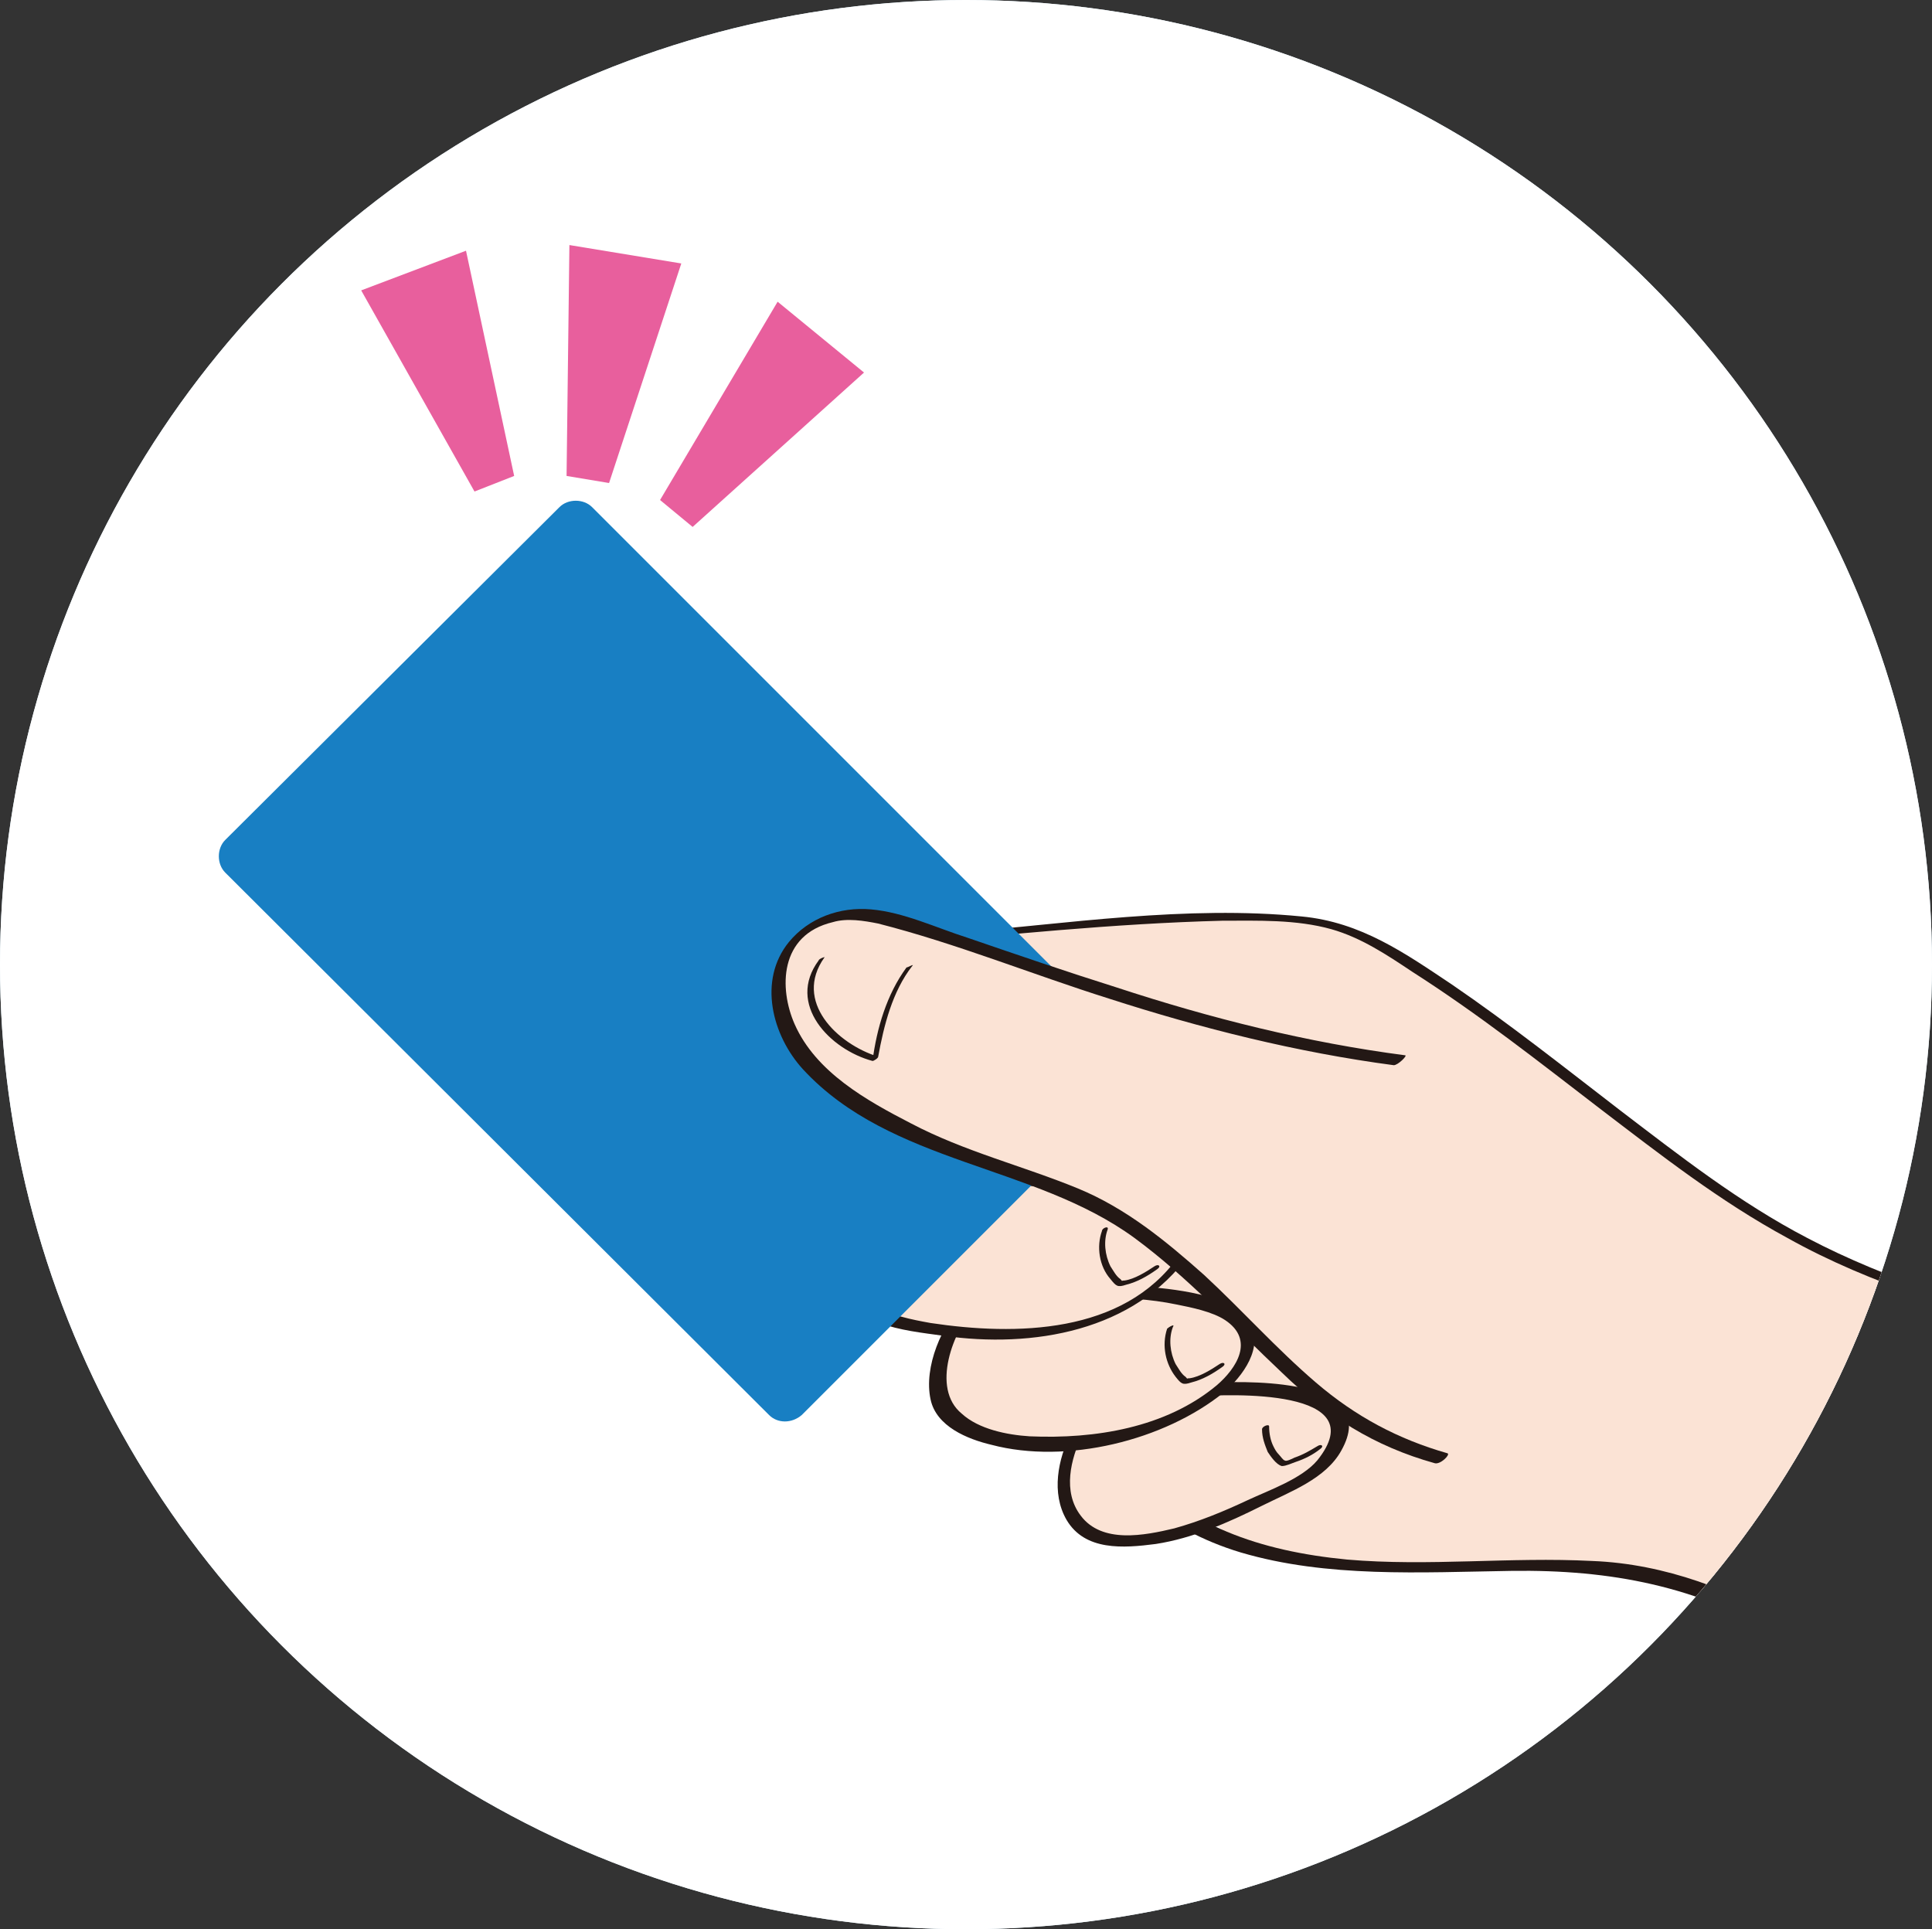 <?xml version="1.0" encoding="utf-8"?>
<!-- Generator: Adobe Illustrator 25.4.1, SVG Export Plug-In . SVG Version: 6.00 Build 0)  -->
<svg version="1.1" id="レイヤー_1" xmlns="http://www.w3.org/2000/svg" xmlns:xlink="http://www.w3.org/1999/xlink" x="0px"
	 y="0px" width="136.4px" height="136.2px" viewBox="0 0 136.4 136.2" style="enable-background:new 0 0 136.4 136.2;"
	 xml:space="preserve">
<rect x="0" y="0" width="136.4" height="136.2" fill="#333333" stroke="none"/>
<style type="text/css">
	.st0{fill:#D2ECFA;}
	.st1{fill:#FFFFFF;}
	.st2{clip-path:url(#SVGID_00000011737434026194510900000005048272051293596572_);}
	.st3{fill:#FBE3D5;}
	.st4{fill:#231815;}
	.st5{fill:#187FC3;}
	.st6{fill:#E85F9D;}
</style>
<g>
	<g>
		<ellipse class="st0" cx="68.2" cy="68.1" rx="68.2" ry="68.1"/>
	</g>
	<g>
		<ellipse class="st1" cx="68.2" cy="68.1" rx="68.2" ry="68.1"/>
	</g>
	<g>
		<g>
			<defs>
				<ellipse id="SVGID_1_" cx="68.2" cy="68.1" rx="68.2" ry="68.1"/>
			</defs>
			<clipPath id="SVGID_00000170983287814464670450000010672159760669708969_">
				<use xlink:href="#SVGID_1_"  style="overflow:visible;"/>
			</clipPath>
			<g style="clip-path:url(#SVGID_00000170983287814464670450000010672159760669708969_);">
				<g>
					<path class="st3" d="M136.5,91.6c-3.5-1.4-7.7-2.8-10.8-4.9c-7.2-4.8-17.8-12.8-24.8-18c-4-3-9.1-4.2-13.7-4.1
						c-5.5,0.1-7.7,0.2-12.2,0.6c-4.3,0.4-23.5,1.3-28.7,1.9c0,0-5.7,0.7-8.4,1.6c-2.7,0.9-3.3,3.4-0.7,5.7
						c2.6,2.4,11.5,3.2,11.5,3.2c6.2,0.8,27.2,1,28.1,1.2c1,0.2-4.3,17.9,9.6,29.3c1.5,1.2,4.2,2.1,6.2,2.3
						c6.7,0.4,13.3-0.1,20.4,0.3c4.6,0.2,10.2,2.7,14,5.4l18.2-21.6C142.3,93.6,139.4,92.7,136.5,91.6z"/>
					<g>
						<path class="st4" d="M146.3,94c-6.4-1.6-13-3.6-18.7-6.6c-4.8-2.5-9-5.8-13.2-9c-3.9-3-7.8-6.1-11.9-8.9
							c-3.3-2.2-6.4-4.4-10.6-4.8c-8.1-0.8-16.6,0.5-24.7,1.2c-7.8,0.7-15.7,1.5-23.5,2.2c-2.6,0.3-5.2,0.5-7.8,0.9
							c-2.5,0.4-6.9-0.4-7.2,2.5c-0.6,5.3,10.7,7.2,14.7,7.5c7.4,0.7,15,0.7,22.4,0.8c1.4,0,2.8,0.1,4.2,0.1c0.3,0,2.2-0.1,2.4,0.1
							c0.2,0.2,0,1.3,0,1.6c-0.1,1.4-0.2,2.8-0.3,4.3c-0.1,9.4,4.5,20.4,15.5,23.7c6.1,1.8,12.7,1.4,19.1,1.3
							c7.1-0.1,13.1,1.1,19.1,4.6c0.3,0.2,1.2-0.5,0.9-0.7c-4.3-2.5-9.1-4.4-14.3-4.6c-5.8-0.3-11.5,0.4-17.3-0.1
							c-6.2-0.6-11.3-2.4-15.3-6.7c-3.3-3.5-5.3-7.8-6.1-12.3c-0.5-3.1-0.5-6.2-0.2-9.4c0.1-1,0.6-2.1-0.6-2.4
							c-0.7-0.2-1.8-0.1-2.4-0.1c-1.5,0-3.1-0.1-4.6-0.1c-3.8-0.1-7.6-0.2-11.4-0.3c-6-0.2-12.1-0.3-17.9-1.6
							c-1.7-0.4-3.4-0.8-4.9-1.6c-0.8-0.5-1.7-1.3-2.1-2.2c-0.9-2.1,1.7-3,3.6-3.4c2.7-0.5,5.5-0.9,8.3-1.2
							c7.3-0.7,14.6-1.4,21.9-2.1c7.6-0.7,15.2-1.5,22.9-1.7c2.5,0,5.2-0.1,7.7,0.6c2.1,0.6,3.9,1.8,5.7,3c4.7,3,9,6.4,13.3,9.7
							c4.2,3.2,8.4,6.5,13.2,9.1c5.9,3.3,12.7,5.3,19.4,7C145.8,94.7,146.6,94,146.3,94L146.3,94z"/>
					</g>
				</g>
				<g>
					<path class="st3" d="M76.1,101.2c-0.6,1.2-1,2.5-0.9,3.8c0.1,1.3,0.8,2.7,2,3.3c0.7,0.3,1.4,0.4,2.2,0.4
						c4.1,0,7.9-1.9,11.5-3.7c1.4-0.7,2.9-1.5,3.6-3c0.3-0.7,0.4-1.5,0-2.1c-0.4-0.7-1.2-1.1-2-1.3c-2.4-0.7-5.1-0.7-7.6-0.5
						C82.5,98.3,77.6,98.4,76.1,101.2z"/>
					<g>
						<path class="st4" d="M75.6,101.2c-0.9,1.8-1.4,4.2-0.3,6.1c1.3,2.2,4,2,6.3,1.7c2.6-0.4,5.1-1.5,7.5-2.7c2-1,4.5-1.9,5.6-3.9
							c2.8-5-6.1-4.9-8.8-4.8c-3.5,0.2-8.1,0.2-10.2,3.5c-0.4,0.6,0.6,0.6,0.8,0.2c1.6-2.5,5.2-2.5,7.8-2.7
							c2.5-0.2,12.8-0.6,8.7,4.5c-1.1,1.3-3.4,2.1-4.9,2.8c-1.7,0.8-3.4,1.5-5.2,2c-2.1,0.5-5.1,1.1-6.6-0.9c-1.3-1.7-0.7-4,0.1-5.7
							C76.8,100.6,75.8,100.8,75.6,101.2z"/>
					</g>
				</g>
				<g>
					<path class="st3" d="M68.4,92.1c-1.2,1-1.7,2.7-2.1,4.4c-0.2,0.9-0.3,1.9,0.1,2.8c0.7,1.5,3.8,2.5,5.3,2.6
						c4.6,0.3,9.9-0.2,14.5-3.8c0.6-0.5,1.2-1.1,1.6-1.9c0.4-0.8,0.4-1.8,0-2.5c-0.4-0.6-0.9-0.8-1.5-1.1c-2.6-1-5.4-1.4-8.2-1.4
						C75.7,91.2,69.6,91,68.4,92.1z"/>
					<g>
						<path class="st4" d="M68.1,91.9c-1.6,1.6-2.9,4.6-2.4,6.9c0.4,1.9,2.6,2.8,4.3,3.2c5.3,1.4,12.2-0.3,16.4-3.7
							c1.3-1.1,2.9-3.2,1.8-5c-1.3-2-5.6-2.3-7.6-2.5c-2.4-0.2-4.9-0.2-7.2-0.1c-1.6,0.1-3.7,0-5.1,1c-0.6,0.4-0.2,1,0.4,0.6
							c1.1-0.8,3-0.7,4.3-0.7c1.4,0,2.8,0,4.2,0c2,0,4,0.1,5.9,0.5c1,0.2,2.5,0.5,3.4,1.1c2.1,1.4,0.8,3.4-0.6,4.6
							c-3.6,3-8.6,3.8-13.2,3.6c-1.6-0.1-3.6-0.5-4.8-1.6c-2.2-1.8-0.6-5.9,1-7.6C69.2,91.7,68.5,91.4,68.1,91.9z"/>
					</g>
				</g>
				<g>
					<path class="st3" d="M83.7,88.6c-1.3,2-3.5,3.2-5.5,4.2c-4.1,2.1-8.9,1.6-13.5,0.8c-1.3-0.2-2.7-0.5-3.9-1.4
						c-1.2-0.9-1.8-2.5-1.7-4.1c0.2-2.3,2.2-4.8,9.4-4.8C75.7,83.3,86.6,83.9,83.7,88.6z"/>
					<g>
						<path class="st4" d="M83.2,88.7c-3.9,5.5-11.5,5.6-17.5,4.7c-2.8-0.5-5.7-1.2-6.1-4.5c-0.2-1.9,0.7-3.4,2.5-4.2
							c3.9-1.8,9.4-1.1,13.6-0.7C77.9,84.2,85.4,84.9,83.2,88.7c-0.3,0.5,0.7,0.1,0.9-0.2c2.7-4.7-6.3-5.2-9-5.4
							c-4.6-0.3-11.7-1.3-15.2,2.5c-1.2,1.3-1.6,3-1,4.7c1.1,3.3,4.8,3.6,7.7,4c6.3,0.9,13.5-0.3,17.4-5.8
							C84.4,88,83.4,88.4,83.2,88.7z"/>
					</g>
				</g>
				<path class="st5" d="M56.6,99.9l23.5-23.5c0.6-0.6,0.6-1.7,0-2.3L41.8,35.8c-0.6-0.6-1.7-0.6-2.3,0L15.9,59.3
					c-0.6,0.6-0.6,1.7,0,2.3l38.4,38.3C54.9,100.5,55.9,100.5,56.6,99.9z"/>
				<g>
					<path class="st3" d="M101.8,103c-4.9-1.4-7.4-3.1-11.3-6.9c-3.8-3.7-8.7-9.1-13.7-11.4c-2.3-1.1-4.8-1.7-7.3-2.6
						c-2.4-0.8-4.7-1.9-6.9-3.1c-1.7-0.9-4.5-2.8-5.7-4.2c-1.2-1.5-2.3-4.3-1.9-6.1c1-3.9,4.5-4.4,6.7-4c1.8,0.3,13.8,4.6,19.7,6.4
						c8.8,2.7,17.4,3.8,17.4,3.8"/>
					<g>
						<path class="st4" d="M102.2,102.6c-3.5-1-6.5-2.6-9.3-5c-2.8-2.4-5.2-5.1-7.9-7.6c-2.7-2.4-5.5-4.7-8.9-6.1
							c-3.9-1.6-8-2.6-11.8-4.6c-3.1-1.6-6.7-3.6-8.2-7C55,69.8,55,66,58.8,65.1c1-0.3,2.2-0.1,3.2,0.1c5.5,1.4,10.9,3.6,16.3,5.3
							c6.5,2.1,13.3,3.8,20.1,4.7c0.3,0,1-0.7,0.8-0.7c-6.9-0.9-13.7-2.6-20.4-4.8c-3.5-1.1-7-2.3-10.5-3.5c-2.2-0.7-4.5-1.8-6.8-2
							c-2.2-0.2-4.4,0.6-5.8,2.3c-2.2,2.7-1.2,6.6,1,9c6.2,6.7,16.3,6.7,23.4,11.9c3.8,2.8,7,6.3,10.4,9.5c3.2,3.1,6.5,5.2,10.8,6.4
							C101.7,103.4,102.4,102.7,102.2,102.6L102.2,102.6z"/>
					</g>
				</g>
				<g>
					<path class="st4" d="M82.4,93.8C82,95,82.3,96.3,83,97.2c0.4,0.5,0.5,0.6,1.1,0.4c0.8-0.2,1.5-0.6,2.2-1.1
						c0.3-0.2,0.1-0.4-0.2-0.2c-0.6,0.4-1.4,0.9-2.1,1c-0.3,0-0.1,0.1-0.3-0.1c-0.3-0.2-0.5-0.6-0.7-0.9c-0.4-0.8-0.5-1.8-0.2-2.6
						C83,93.4,82.5,93.7,82.4,93.8L82.4,93.8z"/>
				</g>
				<g>
					<path class="st4" d="M89.1,100.9c0,0.6,0.2,1.1,0.4,1.6c0.2,0.3,0.6,0.9,1,1c0.3,0,0.7-0.2,1-0.3c0.6-0.2,1.2-0.5,1.7-0.9
						c0.3-0.2,0.1-0.4-0.2-0.2c-0.5,0.3-1,0.6-1.6,0.8c-0.2,0.1-0.6,0.3-0.7,0.2c-0.1,0-0.3-0.3-0.4-0.4c-0.2-0.2-0.3-0.4-0.4-0.6
						c-0.2-0.4-0.3-0.9-0.3-1.4C89.6,100.5,89.1,100.7,89.1,100.9L89.1,100.9z"/>
				</g>
				<g>
					<path class="st4" d="M77.8,86.9c-0.4,1.1-0.2,2.5,0.6,3.4c0.4,0.5,0.5,0.6,1.1,0.4c0.8-0.2,1.5-0.6,2.2-1.1
						c0.3-0.2,0.1-0.4-0.2-0.2c-0.6,0.4-1.4,0.9-2.1,1c-0.3,0-0.1,0.1-0.3-0.1c-0.3-0.2-0.5-0.6-0.7-0.9c-0.4-0.8-0.5-1.8-0.2-2.6
						C78.3,86.5,77.8,86.7,77.8,86.9L77.8,86.9z"/>
				</g>
				<g>
					<path class="st4" d="M57.8,67.8c-2.3,3.1,0.8,6.3,3.8,7.1c0.1,0,0.4-0.2,0.4-0.3c0.4-2.2,1-4.6,2.4-6.4
						c0.2-0.2-0.3,0.1-0.4,0.1c-1.4,1.9-2.1,4.3-2.4,6.6c0.1-0.1,0.3-0.2,0.4-0.3c-2.9-0.9-6-3.9-3.8-7
						C58.3,67.5,57.8,67.7,57.8,67.8L57.8,67.8z"/>
				</g>
			</g>
		</g>
	</g>
	<g>
		<g>
			<polygon class="st6" points="43,34.1 40,33.6 40.2,17.3 48.1,18.6 			"/>
			<polygon class="st6" points="48.9,37.2 46.6,35.3 54.9,21.3 61,26.3 			"/>
			<polygon class="st6" points="33.5,34.7 36.3,33.6 32.9,17.7 25.5,20.5 			"/>
		</g>
	</g>
</g>
</svg>
